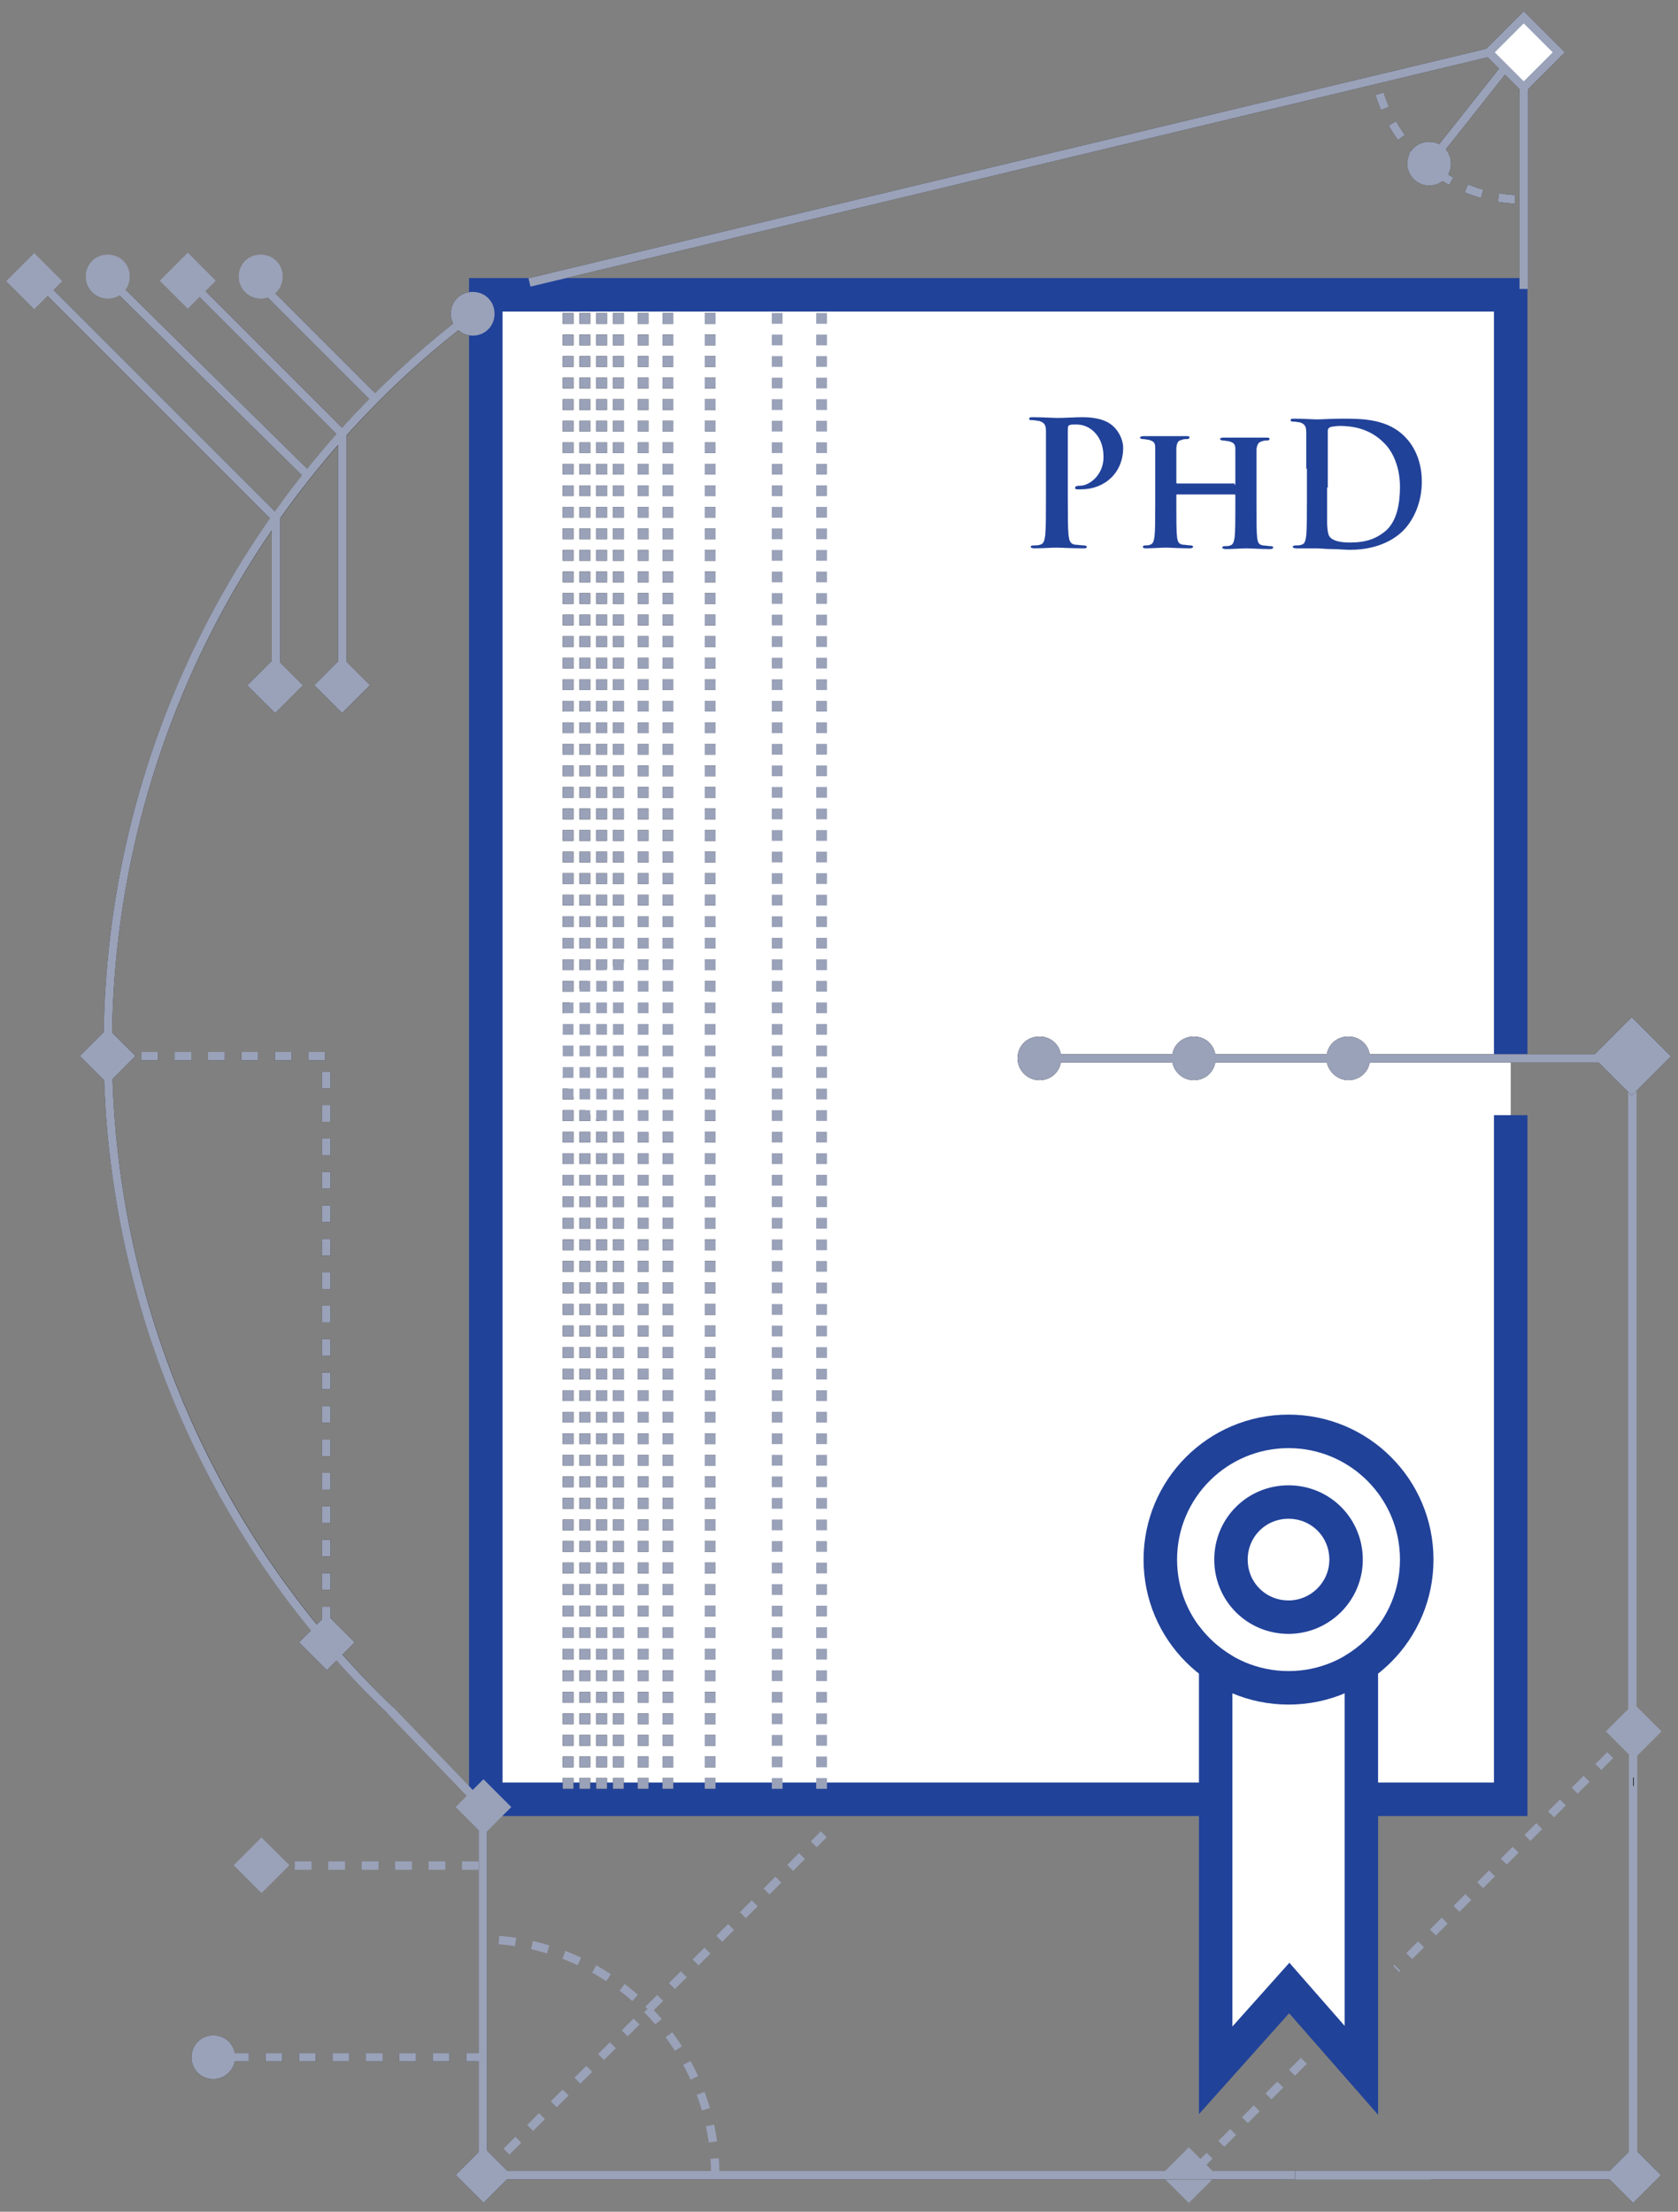 <?xml version="1.0" encoding="UTF-8"?>
<svg width="129px" height="170px" viewBox="0 0 129 170" version="1.1" xmlns="http://www.w3.org/2000/svg" xmlns:xlink="http://www.w3.org/1999/xlink">
    <rect x="0" y="0" width="129" height="170" fill="#808080" stroke="none"/>
    <title>Group 11</title>
    <g id="eUniv" stroke="none" stroke-width="1" fill="none" fill-rule="evenodd">
        <g id="Artboard" transform="translate(-717, -189)">
            <g id="Group-2" transform="translate(717, 190)">
                <rect id="Rectangle" fill="#9AA2B9" fill-rule="nonzero" transform="translate(2.632, 20.608) rotate(-45.016) translate(-2.632, -20.608) " x="1.12" y="19.096" width="3.024" height="3.024"></rect>
                <polyline id="Path" stroke="#1C1C1B" stroke-width="0.661" points="117.146 21.212 117.146 2.396 40.706 20.708"></polyline>
                <path d="M116.474,14.324 C111.546,14.044 107.458,10.74 106.058,6.204" id="Path" stroke="#1C1C1B" stroke-width="0.661" stroke-dasharray="1.285"></path>
                <path d="M34.658,23.116 C34.658,22.164 35.386,21.436 36.338,21.436 C37.29,21.436 38.018,22.164 38.018,23.116 C38.018,24.068 37.29,24.796 36.338,24.796 C35.386,24.796 34.658,24.012 34.658,23.116 Z" id="Path" fill="#1C1C1B" fill-rule="nonzero"></path>
                <path d="M6.602,20.26 C6.602,19.308 7.33,18.58 8.282,18.58 C9.234,18.58 9.962,19.308 9.962,20.26 C9.962,21.212 9.234,21.94 8.282,21.94 C7.33,21.94 6.602,21.156 6.602,20.26 Z" id="Path" fill="#9AA2B9" fill-rule="nonzero"></path>
                <rect id="Rectangle" fill="#9AA2B9" fill-rule="nonzero" transform="translate(14.435, 20.576) rotate(-45.016) translate(-14.435, -20.576) " x="12.923" y="19.065" width="3.024" height="3.024"></rect>
                <path d="M18.362,20.26 C18.362,19.308 19.09,18.58 20.042,18.58 C20.994,18.58 21.722,19.308 21.722,20.26 C21.722,21.212 20.994,21.94 20.042,21.94 C19.09,21.94 18.362,21.156 18.362,20.26 Z" id="Path" fill="#9AA2B9" fill-rule="nonzero"></path>
                <path d="M108.186,11.58 C108.186,10.628 108.914,9.9 109.866,9.9 C110.818,9.9 111.546,10.628 111.546,11.58 C111.546,12.532 110.818,13.26 109.866,13.26 C108.914,13.26 108.186,12.476 108.186,11.58 Z" id="Path" fill="#1C1C1B" fill-rule="nonzero"></path>
                <line x1="117.146" y1="2.396" x2="109.866" y2="11.58" id="Path" stroke="#1C1C1B" stroke-width="0.643"></line>
                <line x1="28.834" y1="29.668" x2="19.034" y2="19.868" id="Path" stroke="#1C1C1B" stroke-width="0.643"></line>
                <line x1="26.314" y1="32.356" x2="13.826" y2="19.868" id="Path" stroke="#1C1C1B" stroke-width="0.643"></line>
                <rect id="Rectangle" fill="#FFFFFF" fill-rule="nonzero" x="37.346" y="21.66" width="78.792" height="115.584"></rect>
                <polygon id="Path" fill="#214299" fill-rule="nonzero" points="114.85 84.716 114.85 136.012 38.634 136.012 38.634 22.948 114.85 22.948 114.85 80.18 117.426 80.18 117.426 20.372 36.058 20.372 36.058 138.588 117.426 138.588 117.426 84.716"></polygon>
                <line x1="49.442" y1="23.06" x2="49.442" y2="137.3" id="Path" stroke="#1C1C1B" stroke-width="0.828" stroke-dasharray="0.828"></line>
                <line x1="47.538" y1="23.06" x2="47.538" y2="137.3" id="Path" stroke="#1C1C1B" stroke-width="0.828" stroke-dasharray="0.828"></line>
                <line x1="46.25" y1="23.06" x2="46.25" y2="137.3" id="Path" stroke="#1C1C1B" stroke-width="0.828" stroke-dasharray="0.828"></line>
                <line x1="43.674" y1="23.06" x2="43.674" y2="137.3" id="Path" stroke="#1C1C1B" stroke-width="0.828" stroke-dasharray="0.828"></line>
                <line x1="44.962" y1="23.06" x2="44.962" y2="137.3" id="Path" stroke="#1C1C1B" stroke-width="0.828" stroke-dasharray="0.828"></line>
                <line x1="54.594" y1="23.06" x2="54.594" y2="137.3" id="Path" stroke="#1C1C1B" stroke-width="0.828" stroke-dasharray="0.828"></line>
                <line x1="59.746" y1="23.06" x2="59.746" y2="137.3" id="Path" stroke="#9AA2B9" stroke-width="0.828" stroke-dasharray="0.828"></line>
                <line x1="51.346" y1="23.06" x2="51.346" y2="137.3" id="Path" stroke="#1C1C1B" stroke-width="0.828" stroke-dasharray="0.828"></line>
                <path d="M56.05,79.452 C56.05,83.092 53.082,86.06 49.442,86.06 C45.802,86.06 42.834,83.092 42.834,79.452 C42.834,75.812 45.802,72.844 49.442,72.844 C53.082,72.844 56.05,75.812 56.05,79.452 Z" id="Path" fill="#FFFFFF" fill-rule="nonzero"></path>
                <path d="M30.01,130.468 C16.626,117.588 8.282,99.5 8.282,79.508 C8.282,56.492 19.314,36.052 36.338,23.116" id="Path" stroke="#1C1C1B" stroke-width="0.643"></path>
                <path d="M8.282,80.18 L25.082,80.18 L25.082,125.26" id="Path" stroke="#1C1C1B" stroke-width="0.643" stroke-dasharray="1.285"></path>
                <line x1="125.49" y1="133.38" x2="125.49" y2="80.18" id="Path" stroke="#9AA2B9" stroke-width="0.643"></line>
                <rect id="Rectangle" fill="#1C1C1B" fill-rule="nonzero" transform="translate(125.444, 80.199) rotate(-45.008) translate(-125.444, -80.199) " x="123.316" y="78.071" width="4.256" height="4.256"></rect>
                <rect id="Rectangle" fill="#1C1C1B" fill-rule="nonzero" transform="translate(8.279, 80.168) rotate(-45.016) translate(-8.279, -80.168) " x="6.767" y="78.656" width="3.024" height="3.024"></rect>
                <rect id="Rectangle" fill="#1C1C1B" fill-rule="nonzero" transform="translate(21.154, 51.676) rotate(-45.016) translate(-21.154, -51.676) " x="19.642" y="50.164" width="3.024" height="3.024"></rect>
                <rect id="Rectangle" fill="#1C1C1B" fill-rule="nonzero" transform="translate(26.3, 51.663) rotate(-45.016) translate(-26.3, -51.663) " x="24.788" y="50.151" width="3.024" height="3.024"></rect>
                <rect id="Rectangle" fill="#9AA2B9" fill-rule="nonzero" transform="translate(20.102, 142.371) rotate(-45.016) translate(-20.102, -142.371) " x="18.591" y="140.859" width="3.024" height="3.024"></rect>
                <rect id="Rectangle" fill="#1C1C1B" fill-rule="nonzero" transform="translate(25.127, 125.237) rotate(-45.016) translate(-25.127, -125.237) " x="23.615" y="123.725" width="3.024" height="3.024"></rect>
                <line x1="26.314" y1="32.356" x2="26.314" y2="52.348" id="Path" stroke="#1C1C1B" stroke-width="0.643"></line>
                <line x1="21.218" y1="52.348" x2="21.218" y2="38.74" id="Path" stroke="#1C1C1B" stroke-width="0.643"></line>
                <line x1="20.098" y1="142.396" x2="36.898" y2="142.396" id="Path" stroke="#9AA2B9" stroke-width="0.643" stroke-dasharray="1.285"></line>
                <line x1="23.514" y1="35.38" x2="8.058" y2="20.148" id="Path" stroke="#1C1C1B" stroke-width="0.643"></line>
                <line x1="21.218" y1="38.852" x2="2.626" y2="20.26" id="Path" stroke="#1C1C1B" stroke-width="0.643"></line>
                <line x1="124.09" y1="80.348" x2="79.906" y2="80.348" id="Path" stroke="#1C1C1B" stroke-width="0.643"></line>
                <path d="M90.098,80.348 C90.098,79.396 90.826,78.668 91.778,78.668 C92.73,78.668 93.458,79.396 93.458,80.348 C93.458,81.3 92.73,82.028 91.778,82.028 C90.826,82.028 90.098,81.244 90.098,80.348 Z" id="Path" fill="#1C1C1B" fill-rule="nonzero"></path>
                <path d="M101.97,80.348 C101.97,79.396 102.698,78.668 103.65,78.668 C104.602,78.668 105.33,79.396 105.33,80.348 C105.33,81.3 104.602,82.028 103.65,82.028 C102.754,82.028 101.97,81.244 101.97,80.348 Z" id="Path" fill="#1C1C1B" fill-rule="nonzero"></path>
                <path d="M78.226,80.348 C78.226,79.396 78.954,78.668 79.906,78.668 C80.858,78.668 81.586,79.396 81.586,80.348 C81.586,81.3 80.858,82.028 79.906,82.028 C78.954,82.028 78.226,81.244 78.226,80.348 Z" id="Path" fill="#1C1C1B" fill-rule="nonzero"></path>
                <rect id="Rectangle" stroke="#1C1C1B" stroke-width="0.661" fill="#FFFFFF" fill-rule="nonzero" transform="translate(117.141, 3.024) rotate(-44.992) translate(-117.141, -3.024) " x="115.237" y="1.12" width="3.808" height="3.808"></rect>
                <rect id="Rectangle" fill="#9AA2B9" fill-rule="nonzero" transform="translate(2.632, 20.608) rotate(-45.016) translate(-2.632, -20.608) " x="1.12" y="19.096" width="3.024" height="3.024"></rect>
                <polyline id="Path" stroke="#9AA2B9" stroke-width="0.661" points="117.146 21.212 117.146 2.396 40.706 20.708"></polyline>
                <path d="M116.474,14.324 C111.546,14.044 107.458,10.74 106.058,6.204" id="Path" stroke="#9AA2B9" stroke-width="0.661" stroke-dasharray="1.285"></path>
                <path d="M34.658,23.116 C34.658,22.164 35.386,21.436 36.338,21.436 C37.29,21.436 38.018,22.164 38.018,23.116 C38.018,24.068 37.29,24.796 36.338,24.796 C35.386,24.796 34.658,24.012 34.658,23.116 Z" id="Path" fill="#9AA2B9" fill-rule="nonzero"></path>
                <path d="M6.602,20.26 C6.602,19.308 7.33,18.58 8.282,18.58 C9.234,18.58 9.962,19.308 9.962,20.26 C9.962,21.212 9.234,21.94 8.282,21.94 C7.33,21.94 6.602,21.156 6.602,20.26 Z" id="Path" fill="#9AA2B9" fill-rule="nonzero"></path>
                <rect id="Rectangle" fill="#9AA2B9" fill-rule="nonzero" transform="translate(14.435, 20.576) rotate(-45.016) translate(-14.435, -20.576) " x="12.923" y="19.065" width="3.024" height="3.024"></rect>
                <path d="M18.362,20.26 C18.362,19.308 19.09,18.58 20.042,18.58 C20.994,18.58 21.722,19.308 21.722,20.26 C21.722,21.212 20.994,21.94 20.042,21.94 C19.09,21.94 18.362,21.156 18.362,20.26 Z" id="Path" fill="#9AA2B9" fill-rule="nonzero"></path>
                <path d="M108.186,11.58 C108.186,10.628 108.914,9.9 109.866,9.9 C110.818,9.9 111.546,10.628 111.546,11.58 C111.546,12.532 110.818,13.26 109.866,13.26 C108.914,13.26 108.186,12.476 108.186,11.58 Z" id="Path" fill="#9AA2B9" fill-rule="nonzero"></path>
                <line x1="117.146" y1="2.396" x2="109.866" y2="11.58" id="Path" stroke="#9AA2B9" stroke-width="0.643"></line>
                <line x1="28.834" y1="29.668" x2="19.034" y2="19.868" id="Path" stroke="#9AA2B9" stroke-width="0.643"></line>
                <line x1="26.314" y1="32.356" x2="13.826" y2="19.868" id="Path" stroke="#9AA2B9" stroke-width="0.643"></line>
                <line x1="49.442" y1="23.06" x2="49.442" y2="137.3" id="Path" stroke="#9AA2B9" stroke-width="0.828" stroke-dasharray="0.828"></line>
                <line x1="47.538" y1="23.06" x2="47.538" y2="137.3" id="Path" stroke="#9AA2B9" stroke-width="0.828" stroke-dasharray="0.828"></line>
                <line x1="46.25" y1="23.06" x2="46.25" y2="137.3" id="Path" stroke="#9AA2B9" stroke-width="0.828" stroke-dasharray="0.828"></line>
                <line x1="43.674" y1="23.06" x2="43.674" y2="137.3" id="Path" stroke="#9AA2B9" stroke-width="0.828" stroke-dasharray="0.828"></line>
                <line x1="44.962" y1="23.06" x2="44.962" y2="137.3" id="Path" stroke="#9AA2B9" stroke-width="0.828" stroke-dasharray="0.828"></line>
                <line x1="54.594" y1="23.06" x2="54.594" y2="137.3" id="Path" stroke="#9AA2B9" stroke-width="0.828" stroke-dasharray="0.828"></line>
                <line x1="63.162" y1="23.06" x2="63.162" y2="137.3" id="Path" stroke="#9AA2B9" stroke-width="0.828" stroke-dasharray="0.828"></line>
                <line x1="51.346" y1="23.06" x2="51.346" y2="137.3" id="Path" stroke="#9AA2B9" stroke-width="0.828" stroke-dasharray="0.828"></line>
                <path d="M36.338,23.116 C19.314,35.996 8.282,56.492 8.282,79.508 C8.282,99.556 16.626,117.644 30.01,130.468 L37.178,137.916" id="Path" stroke="#9AA2B9" stroke-width="0.643"></path>
                <path d="M8.282,80.18 L25.082,80.18 L25.082,125.26" id="Path" stroke="#9AA2B9" stroke-width="0.643" stroke-dasharray="1.285"></path>
                <rect id="Rectangle" fill="#9AA2B9" fill-rule="nonzero" transform="translate(125.444, 80.199) rotate(-45.008) translate(-125.444, -80.199) " x="123.316" y="78.071" width="4.256" height="4.256"></rect>
                <rect id="Rectangle" fill="#9AA2B9" fill-rule="nonzero" transform="translate(8.279, 80.168) rotate(-45.016) translate(-8.279, -80.168) " x="6.767" y="78.656" width="3.024" height="3.024"></rect>
                <rect id="Rectangle" fill="#9AA2B9" fill-rule="nonzero" transform="translate(21.154, 51.676) rotate(-45.016) translate(-21.154, -51.676) " x="19.642" y="50.164" width="3.024" height="3.024"></rect>
                <rect id="Rectangle" fill="#9AA2B9" fill-rule="nonzero" transform="translate(26.3, 51.663) rotate(-45.016) translate(-26.3, -51.663) " x="24.788" y="50.151" width="3.024" height="3.024"></rect>
                <rect id="Rectangle" fill="#9AA2B9" fill-rule="nonzero" transform="translate(25.127, 125.237) rotate(-45.016) translate(-25.127, -125.237) " x="23.615" y="123.725" width="3.024" height="3.024"></rect>
                <line x1="26.314" y1="32.356" x2="26.314" y2="52.348" id="Path" stroke="#9AA2B9" stroke-width="0.643"></line>
                <line x1="21.218" y1="52.348" x2="21.218" y2="38.74" id="Path" stroke="#9AA2B9" stroke-width="0.643"></line>
                <line x1="125.546" y1="166.196" x2="110.034" y2="166.196" id="Path" stroke="#1C1C1B" stroke-width="0.643"></line>
                <rect id="Rectangle" fill="#1C1C1B" fill-rule="nonzero" transform="translate(125.553, 166.192) rotate(-44.984) translate(-125.553, -166.192) " x="124.041" y="164.68" width="3.024" height="3.024"></rect>
                <rect id="Rectangle" fill="#9AA2B9" fill-rule="nonzero" transform="translate(91.392, 166.188) rotate(-44.984) translate(-91.392, -166.188) " x="89.88" y="164.676" width="3.024" height="3.024"></rect>
                <line x1="125.546" y1="166.196" x2="98.442" y2="166.196" id="Path" stroke="#9AA2B9" stroke-width="0.643"></line>
                <line x1="125.546" y1="130.692" x2="125.546" y2="166.196" id="Path" stroke="#9AA2B9" stroke-width="0.643"></line>
                <rect id="Rectangle" fill="#9AA2B9" fill-rule="nonzero" transform="translate(125.594, 132.081) rotate(-44.984) translate(-125.594, -132.081) " x="124.082" y="130.569" width="3.024" height="3.024"></rect>
                <rect id="Rectangle" fill="#9AA2B9" fill-rule="nonzero" transform="translate(125.553, 166.192) rotate(-44.984) translate(-125.553, -166.192) " x="124.041" y="164.68" width="3.024" height="3.024"></rect>
                <line x1="125.602" y1="135.956" x2="125.546" y2="135.956" id="Path" stroke="#1C1C1B" stroke-width="0.643" stroke-dasharray="1.285"></line>
                <polyline id="Path" stroke="#1C1C1B" stroke-width="0.643" points="99.562 166.196 37.122 166.196 37.122 137.916"></polyline>
                <path d="M54.986,166.196 C54.986,156.172 46.866,148.052 36.842,148.052" id="Path" stroke="#9AA2B9" stroke-width="0.643" stroke-dasharray="1.285"></path>
                <rect id="Rectangle" fill="#1C1C1B" fill-rule="nonzero" transform="translate(37.177, 166.171) rotate(-44.984) translate(-37.177, -166.171) " x="35.665" y="164.659" width="3.024" height="3.024"></rect>
                <line x1="37.122" y1="157.124" x2="14.722" y2="157.124" id="Path" stroke="#1C1C1B" stroke-width="0.643" stroke-dasharray="1.285"></line>
                <path d="M18.082,157.124 C18.082,156.172 17.354,155.444 16.402,155.444 C15.45,155.444 14.722,156.172 14.722,157.124 C14.722,158.076 15.45,158.804 16.402,158.804 C17.354,158.804 18.082,158.02 18.082,157.124 Z" id="Path" fill="#1C1C1B" fill-rule="nonzero"></path>
                <polyline id="Path" stroke="#9AA2B9" stroke-width="0.643" points="99.562 166.196 37.122 166.196 37.122 137.916"></polyline>
                <rect id="Rectangle" fill="#9AA2B9" fill-rule="nonzero" transform="translate(37.177, 166.171) rotate(-44.984) translate(-37.177, -166.171) " x="35.665" y="164.659" width="3.024" height="3.024"></rect>
                <rect id="Rectangle" fill="#9AA2B9" fill-rule="nonzero" transform="translate(37.167, 137.896) rotate(-44.984) translate(-37.167, -137.896) " x="35.655" y="136.384" width="3.024" height="3.024"></rect>
                <line x1="37.122" y1="157.124" x2="14.722" y2="157.124" id="Path" stroke="#9AA2B9" stroke-width="0.643" stroke-dasharray="1.285"></line>
                <path d="M18.082,157.124 C18.082,156.172 17.354,155.444 16.402,155.444 C15.45,155.444 14.722,156.172 14.722,157.124 C14.722,158.076 15.45,158.804 16.402,158.804 C17.354,158.804 18.082,158.02 18.082,157.124 Z" id="Path" fill="#9AA2B9" fill-rule="nonzero"></path>
                <line x1="23.514" y1="35.38" x2="8.058" y2="20.148" id="Path" stroke="#9AA2B9" stroke-width="0.643"></line>
                <line x1="21.218" y1="38.852" x2="2.626" y2="20.26" id="Path" stroke="#9AA2B9" stroke-width="0.643"></line>
                <line x1="124.09" y1="80.348" x2="79.906" y2="80.348" id="Path" stroke="#9AA2B9" stroke-width="0.643"></line>
                <path d="M90.098,80.348 C90.098,79.396 90.826,78.668 91.778,78.668 C92.73,78.668 93.458,79.396 93.458,80.348 C93.458,81.3 92.73,82.028 91.778,82.028 C90.826,82.028 90.098,81.244 90.098,80.348 Z" id="Path" fill="#9AA2B9" fill-rule="nonzero"></path>
                <path d="M101.97,80.348 C101.97,79.396 102.698,78.668 103.65,78.668 C104.602,78.668 105.33,79.396 105.33,80.348 C105.33,81.3 104.602,82.028 103.65,82.028 C102.754,82.028 101.97,81.244 101.97,80.348 Z" id="Path" fill="#9AA2B9" fill-rule="nonzero"></path>
                <path d="M78.226,80.348 C78.226,79.396 78.954,78.668 79.906,78.668 C80.858,78.668 81.586,79.396 81.586,80.348 C81.586,81.3 80.858,82.028 79.906,82.028 C78.954,82.028 78.226,81.244 78.226,80.348 Z" id="Path" fill="#9AA2B9" fill-rule="nonzero"></path>
                <rect id="Rectangle" stroke="#9AA2B9" stroke-width="0.661" fill="#FFFFFF" fill-rule="nonzero" transform="translate(117.141, 3.024) rotate(-44.992) translate(-117.141, -3.024) " x="115.237" y="1.12" width="3.808" height="3.808"></rect>
                <polygon id="Path" stroke="#214299" stroke-width="2.571" fill="#FFFFFF" fill-rule="nonzero" stroke-linecap="round" points="104.658 120.892 104.658 158.132 99.114 151.804 93.458 158.132 93.458 120.892"></polygon>
                <path d="M107.626,118.876 C107.626,123.58 103.818,127.444 99.058,127.444 C94.354,127.444 90.49,123.636 90.49,118.876 C90.49,114.172 94.298,110.308 99.058,110.308 C103.818,110.308 107.626,114.116 107.626,118.876 Z" id="Path" fill="#FFFFFF" fill-rule="nonzero"></path>
                <path d="M99.058,110.308 C103.762,110.308 107.626,114.116 107.626,118.876 C107.626,123.58 103.818,127.444 99.058,127.444 C94.354,127.444 90.49,123.636 90.49,118.876 C90.49,114.116 94.354,110.308 99.058,110.308 M99.058,107.732 C92.898,107.732 87.914,112.716 87.914,118.876 C87.914,125.036 92.898,130.02 99.058,130.02 C105.218,130.02 110.202,125.036 110.202,118.876 C110.202,112.716 105.218,107.732 99.058,107.732 L99.058,107.732 Z" id="Shape" fill="#214299" fill-rule="nonzero"></path>
                <path d="M99.058,114.452 C96.594,114.452 94.634,116.412 94.634,118.876 C94.634,121.34 96.594,123.3 99.058,123.3 C101.466,123.3 103.482,121.34 103.482,118.876 C103.482,116.412 101.522,114.452 99.058,114.452 Z" id="Path" stroke="#214299" stroke-width="2.571" fill="#FFFFFF" fill-rule="nonzero"></path>
                <line x1="100.234" y1="157.404" x2="91.498" y2="166.196" id="Path" stroke="#9AA2B9" stroke-width="0.643" stroke-dasharray="1.285"></line>
                <line x1="125.602" y1="132.092" x2="107.346" y2="150.348" id="Path" stroke="#9AA2B9" stroke-width="0.643" stroke-dasharray="1.285"></line>
                <line x1="37.122" y1="166.196" x2="63.33" y2="139.988" id="Path" stroke="#9AA2B9" stroke-width="0.643" stroke-dasharray="1.285"></line>
                <g id="Group" transform="translate(79.066, 30.62)" fill="#214299" fill-rule="nonzero">
                    <path d="M1.344,4.312 C1.344,2.296 1.344,1.904 1.344,1.512 C1.344,1.064 1.232,0.84 0.784,0.728 C0.672,0.728 0.448,0.672 0.28,0.672 C0.112,0.672 0.056,0.672 0.056,0.56 C0.056,0.448 0.168,0.448 0.336,0.448 C1.064,0.448 1.904,0.504 2.24,0.504 C2.8,0.504 3.584,0.448 4.144,0.448 C5.824,0.448 6.384,1.008 6.608,1.232 C6.888,1.512 7.28,2.128 7.28,2.8 C7.28,4.704 5.88,5.992 4.032,5.992 C3.976,5.992 3.808,5.992 3.752,5.992 C3.696,5.992 3.584,5.992 3.584,5.88 C3.584,5.768 3.696,5.712 3.976,5.712 C4.704,5.712 5.768,4.872 5.768,3.528 C5.768,3.08 5.712,2.184 4.984,1.512 C4.48,1.064 3.976,1.008 3.64,1.008 C3.416,1.008 3.248,1.008 3.136,1.064 C3.08,1.064 3.024,1.176 3.024,1.344 L3.024,6.664 C3.024,7.896 3.024,8.96 3.08,9.52 C3.136,9.912 3.192,10.192 3.584,10.248 C3.752,10.248 4.088,10.304 4.256,10.304 C4.424,10.304 4.48,10.36 4.48,10.416 C4.48,10.528 4.368,10.528 4.2,10.528 C3.304,10.528 2.464,10.472 2.128,10.472 C1.848,10.472 1.008,10.528 0.448,10.528 C0.28,10.528 0.168,10.472 0.168,10.416 C0.168,10.36 0.224,10.304 0.392,10.304 C0.616,10.304 0.728,10.304 0.896,10.248 C1.176,10.192 1.232,9.912 1.288,9.52 C1.344,8.96 1.344,7.896 1.344,6.664 L1.344,4.312 L1.344,4.312 Z" id="Path"></path>
                    <path d="M15.848,5.656 C15.848,5.656 15.904,5.656 15.904,5.6 L15.904,5.376 C15.904,3.64 15.904,3.248 15.904,2.912 C15.904,2.52 15.792,2.408 15.4,2.296 C15.288,2.296 15.12,2.24 14.952,2.24 C14.84,2.24 14.728,2.184 14.728,2.128 C14.728,2.072 14.784,2.016 15.008,2.016 C15.624,2.016 16.464,2.016 16.744,2.016 C17.024,2.016 17.808,2.016 18.256,2.016 C18.424,2.016 18.536,2.016 18.536,2.128 C18.536,2.184 18.48,2.24 18.312,2.24 C18.2,2.24 18.088,2.24 17.976,2.296 C17.696,2.352 17.584,2.52 17.528,2.912 C17.528,3.248 17.528,3.584 17.528,5.32 L17.528,7.336 C17.528,8.4 17.528,9.24 17.584,9.744 C17.64,10.08 17.696,10.248 18.032,10.304 C18.2,10.304 18.424,10.36 18.648,10.36 C18.76,10.36 18.816,10.416 18.816,10.472 C18.816,10.528 18.704,10.584 18.592,10.584 C17.808,10.584 17.08,10.528 16.744,10.528 C16.464,10.528 15.68,10.584 15.176,10.584 C15.008,10.584 14.896,10.528 14.896,10.472 C14.896,10.416 14.952,10.36 15.064,10.36 C15.232,10.36 15.4,10.36 15.512,10.304 C15.736,10.248 15.792,10.024 15.848,9.688 C15.904,9.184 15.904,8.344 15.904,7.28 L15.904,6.44 C15.904,6.384 15.848,6.384 15.848,6.384 L11.424,6.384 C11.368,6.384 11.368,6.384 11.368,6.44 L11.368,7.28 C11.368,8.344 11.368,9.184 11.424,9.688 C11.48,10.024 11.536,10.192 11.872,10.248 C12.04,10.248 12.32,10.304 12.488,10.304 C12.6,10.304 12.656,10.36 12.656,10.416 C12.656,10.472 12.544,10.528 12.432,10.528 C11.648,10.528 10.864,10.472 10.528,10.472 C10.248,10.472 9.464,10.528 9.016,10.528 C8.848,10.528 8.792,10.472 8.792,10.416 C8.792,10.36 8.848,10.304 8.96,10.304 C9.128,10.304 9.24,10.304 9.352,10.248 C9.576,10.192 9.632,9.968 9.688,9.632 C9.744,9.128 9.744,8.288 9.744,7.224 L9.744,5.208 C9.744,3.472 9.744,3.192 9.744,2.8 C9.744,2.408 9.632,2.296 9.24,2.184 C9.128,2.184 8.96,2.128 8.792,2.128 C8.68,2.128 8.568,2.072 8.568,2.016 C8.568,1.96 8.68,1.904 8.848,1.904 C9.464,1.904 10.248,1.904 10.584,1.904 C10.864,1.904 11.648,1.904 12.152,1.904 C12.32,1.904 12.376,1.904 12.376,2.016 C12.376,2.072 12.32,2.128 12.152,2.128 C12.04,2.128 11.928,2.128 11.816,2.184 C11.48,2.24 11.424,2.408 11.368,2.8 C11.368,3.136 11.368,3.584 11.368,5.264 L11.368,5.488 C11.368,5.544 11.424,5.544 11.424,5.544 L15.848,5.544 L15.848,5.656 Z" id="Path"></path>
                    <path d="M21.355,4.403 C21.355,2.398 21.355,2.008 21.355,1.618 C21.355,1.173 21.251,0.95 20.835,0.838 C20.732,0.838 20.524,0.783 20.368,0.783 C20.212,0.783 20.16,0.783 20.16,0.671 C20.16,0.56 20.264,0.56 20.42,0.56 C21.095,0.56 21.875,0.616 22.186,0.616 C22.55,0.616 23.329,0.56 24.109,0.56 C25.668,0.56 27.694,0.56 29.045,2.064 C29.668,2.732 30.24,3.846 30.24,5.405 C30.24,7.076 29.565,8.357 28.889,9.081 C28.318,9.693 27.019,10.64 24.732,10.64 C24.265,10.64 23.797,10.584 23.329,10.584 C22.862,10.584 22.446,10.529 22.134,10.529 C21.979,10.529 21.719,10.529 21.407,10.529 C21.147,10.529 20.784,10.529 20.576,10.529 C20.42,10.529 20.316,10.473 20.316,10.417 C20.316,10.362 20.368,10.306 20.524,10.306 C20.732,10.306 20.835,10.306 20.991,10.25 C21.251,10.194 21.303,9.916 21.355,9.526 C21.407,8.969 21.407,7.911 21.407,6.686 L21.407,4.403 L21.355,4.403 Z M22.96,5.854 C22.96,7.262 22.96,8.277 22.96,8.558 C22.96,8.897 23.011,9.404 23.114,9.573 C23.268,9.855 23.731,10.08 24.707,10.08 C25.94,10.08 26.762,9.798 27.532,9.122 C28.303,8.389 28.56,7.15 28.56,5.797 C28.56,4.107 27.892,2.98 27.378,2.472 C26.248,1.289 24.861,1.12 23.936,1.12 C23.679,1.12 23.217,1.176 23.166,1.233 C23.063,1.289 23.011,1.345 23.011,1.514 C23.011,1.965 23.011,3.149 23.011,4.163 L23.011,5.854 L22.96,5.854 Z" id="Shape"></path>
                </g>
            </g>
        </g>
    </g>
</svg>